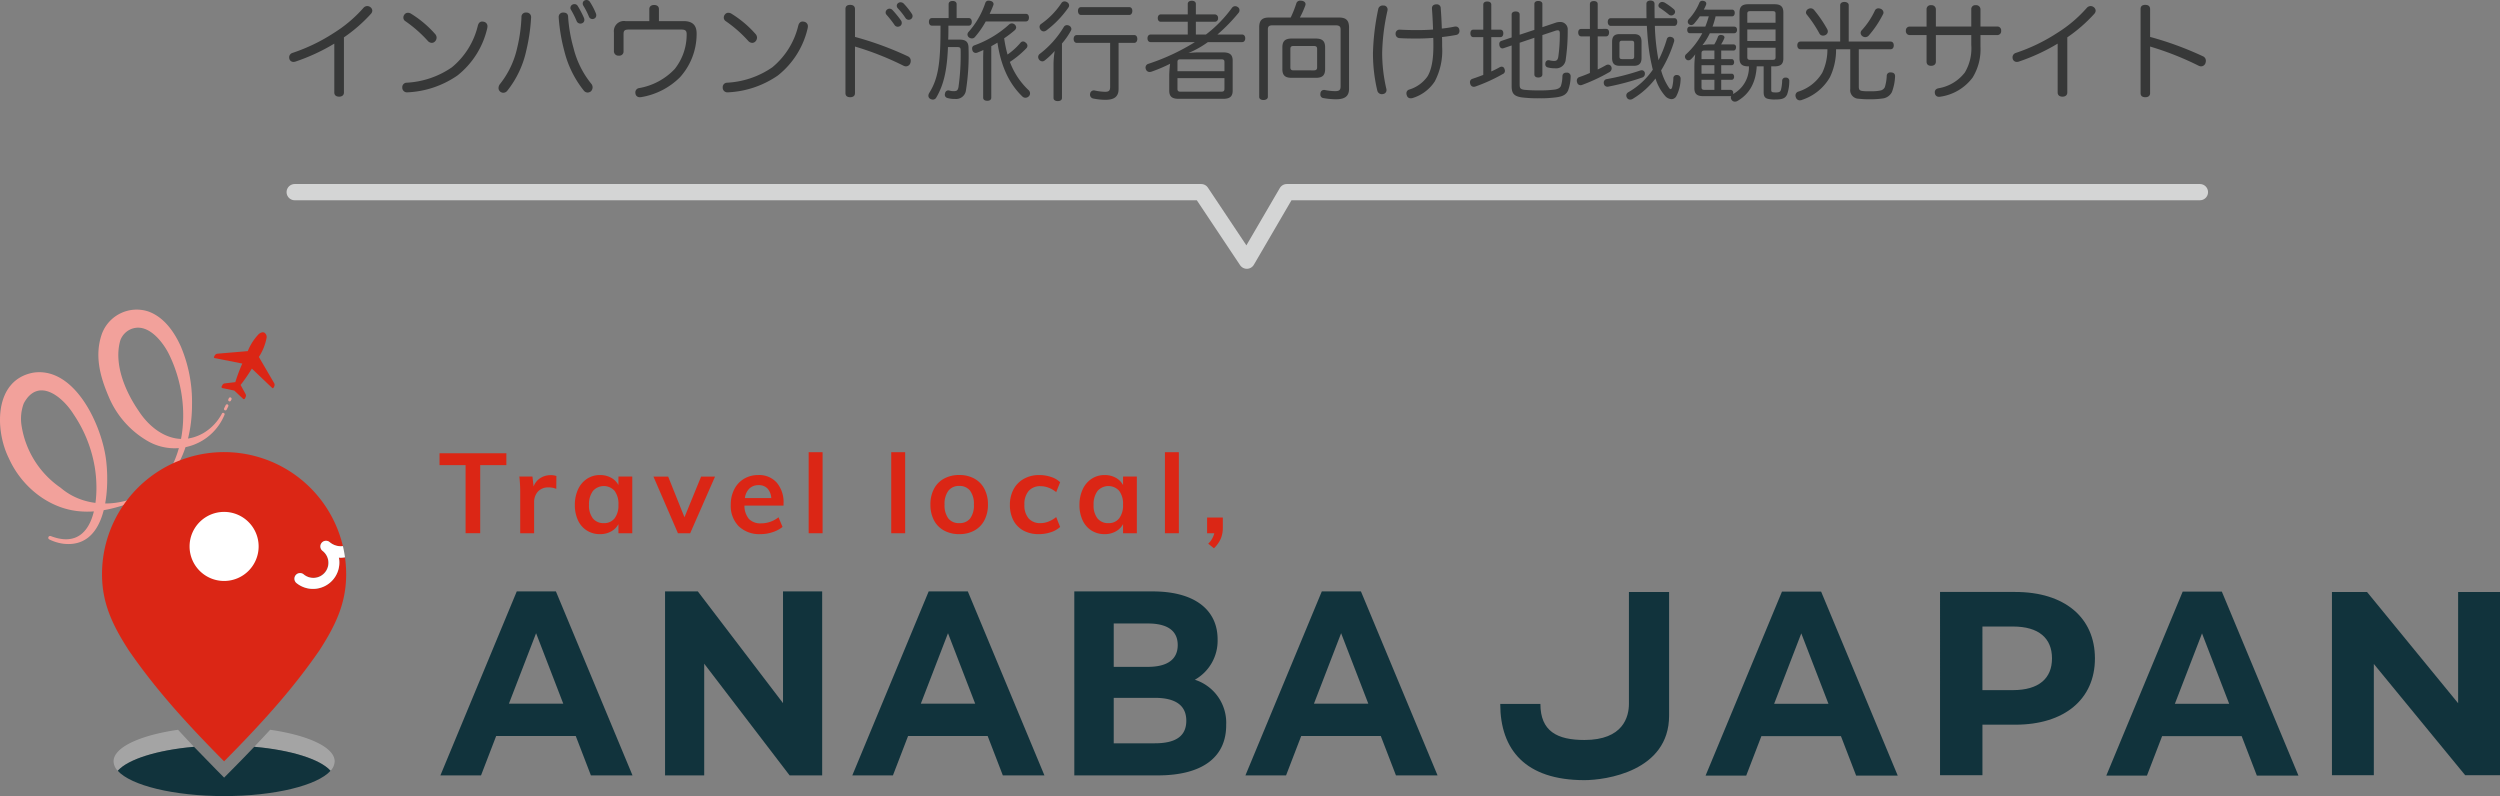 <svg xmlns="http://www.w3.org/2000/svg" xmlns:xlink="http://www.w3.org/1999/xlink" width="461.889" height="147.083" viewBox="0 0 461.889 147.083">
  <rect x="0" y="0" width="461.889" height="147.083" fill="#808080" stroke="none"/>
  <defs>
    <clipPath id="clip-path">
      <rect id="長方形_9071" data-name="長方形 9071" width="461.889" height="89.922" fill="none"/>
    </clipPath>
  </defs>
  <g id="グループ_4952" data-name="グループ 4952" transform="translate(-1044 -3840.768)">
    <path id="パス_4280" data-name="パス 4280" d="M-167.4-10.14a28.1,28.1,0,0,0,5.02-4.38.9.9,0,0,0,.22-.54.829.829,0,0,0-.36-.66.929.929,0,0,0-.58-.2.95.95,0,0,0-.68.32,24.533,24.533,0,0,1-5.44,4.62,33.189,33.189,0,0,1-7.7,3.72.856.856,0,0,0-.6.8,1.544,1.544,0,0,0,.04.3.772.772,0,0,0,.74.56,1.209,1.209,0,0,0,.44-.08,36.292,36.292,0,0,0,7.12-3.3V.04c0,.54.38.78.9.78.5,0,.88-.26.88-.76Zm12.44-4.34a1.078,1.078,0,0,0-.6-.2.782.782,0,0,0-.64.3.911.911,0,0,0-.22.58.777.777,0,0,0,.32.64,23.753,23.753,0,0,1,4.18,3.66,1.03,1.03,0,0,0,.74.38.82.82,0,0,0,.62-.28,1.025,1.025,0,0,0,.28-.68,1.021,1.021,0,0,0-.24-.64A19.714,19.714,0,0,0-154.96-14.48Zm13.4,1.46a1.544,1.544,0,0,0-.3-.04c-.36,0-.66.22-.8.76a14.245,14.245,0,0,1-4.8,7.7,16.182,16.182,0,0,1-8.36,2.84.821.821,0,0,0-.8.88v.1a.863.863,0,0,0,.94.8h.04a17.616,17.616,0,0,0,9.22-3.12,15.558,15.558,0,0,0,5.5-8.74,2.2,2.2,0,0,0,.04-.36A.831.831,0,0,0-141.56-13.02Zm7.86-1.7h-.04a.783.783,0,0,0-.86.84,28.789,28.789,0,0,1-.8,5.72,16.422,16.422,0,0,1-3.18,6.66,1.221,1.221,0,0,0-.26.72.863.863,0,0,0,.28.64.92.92,0,0,0,.6.24.968.968,0,0,0,.76-.4,18.037,18.037,0,0,0,3.48-7.36,34.59,34.59,0,0,0,.9-6.12v-.06A.828.828,0,0,0-133.7-14.72Zm6.78,0a.787.787,0,0,0-.8.84v.1a32.936,32.936,0,0,0,1.04,6.18,19.006,19.006,0,0,0,3.6,7.3.931.931,0,0,0,.7.36,1.068,1.068,0,0,0,.58-.2,1.033,1.033,0,0,0,.34-.76.994.994,0,0,0-.24-.66,16.868,16.868,0,0,1-3.28-6.6,27.715,27.715,0,0,1-1-5.72c0-.54-.28-.84-.88-.84Zm1.76-1.48a.706.706,0,0,0-.4.62.564.564,0,0,0,.08.3,16.129,16.129,0,0,1,1.1,2.2.75.75,0,0,0,.66.4.784.784,0,0,0,.36-.08.646.646,0,0,0,.38-.62,1,1,0,0,0-.06-.32,17.573,17.573,0,0,0-1.18-2.26.684.684,0,0,0-.6-.32A.762.762,0,0,0-125.16-16.2Zm2.28-.78a.616.616,0,0,0-.4.6.762.762,0,0,0,.08.34,13.308,13.308,0,0,1,1.06,2.06.686.686,0,0,0,.64.46.707.707,0,0,0,.34-.08.657.657,0,0,0,.38-.62,1,1,0,0,0-.06-.32,12.327,12.327,0,0,0-1.12-2.16.746.746,0,0,0-.64-.34A.785.785,0,0,0-122.88-16.98Zm13.68,3.84v-2.2c0-.52-.36-.78-.9-.78-.52,0-.88.28-.88.76v2.22h-4.4a1.865,1.865,0,0,0-2.14,2.06v3.54a.821.821,0,0,0,.92.78.763.763,0,0,0,.86-.8v-3.18c0-.66.22-.84.98-.84h9.7c.74,0,.98.22.98.84v.16a10.216,10.216,0,0,1-2.2,6.28A11.809,11.809,0,0,1-112.9-.76a.8.8,0,0,0-.66.82,2.079,2.079,0,0,0,.04.3.768.768,0,0,0,.8.56,1.14,1.14,0,0,0,.26-.02,13.192,13.192,0,0,0,7.16-3.68,11.935,11.935,0,0,0,3.06-7.82v-.26c0-1.44-.68-2.28-2.4-2.28Zm13.44-1.34a1.078,1.078,0,0,0-.6-.2.782.782,0,0,0-.64.3.911.911,0,0,0-.22.58.777.777,0,0,0,.32.64A23.753,23.753,0,0,1-92.72-9.5a1.03,1.03,0,0,0,.74.38.82.82,0,0,0,.62-.28,1.025,1.025,0,0,0,.28-.68,1.021,1.021,0,0,0-.24-.64A19.714,19.714,0,0,0-95.76-14.48Zm13.4,1.46a1.544,1.544,0,0,0-.3-.04c-.36,0-.66.22-.8.76a14.245,14.245,0,0,1-4.8,7.7,16.182,16.182,0,0,1-8.36,2.84.821.821,0,0,0-.8.88v.1a.863.863,0,0,0,.94.8h.04A17.616,17.616,0,0,0-87.22-3.1a15.558,15.558,0,0,0,5.5-8.74,2.2,2.2,0,0,0,.04-.36A.831.831,0,0,0-82.36-13.02Zm9.38,4.58a55.083,55.083,0,0,1,9,3.56,1.075,1.075,0,0,0,.42.1.86.86,0,0,0,.8-.58,1.209,1.209,0,0,0,.08-.44.874.874,0,0,0-.54-.84,60.053,60.053,0,0,0-9.76-3.58v-5.14c0-.56-.38-.78-.88-.78-.54,0-.88.22-.88.76V.16c0,.54.34.76.88.76.5,0,.88-.22.88-.76Zm5.94-6.84a.7.7,0,0,0-.28.56.635.635,0,0,0,.16.4,19.6,19.6,0,0,1,1.52,1.94.7.7,0,0,0,.56.28.862.862,0,0,0,.48-.16.673.673,0,0,0,.26-.54.778.778,0,0,0-.14-.46,19.683,19.683,0,0,0-1.6-1.96.8.8,0,0,0-.52-.22A.743.743,0,0,0-67.04-15.28Zm2.08-1.22a.611.611,0,0,0-.3.54.7.7,0,0,0,.18.44,13.109,13.109,0,0,1,1.44,1.82.726.726,0,0,0,.58.32.82.82,0,0,0,.44-.14.691.691,0,0,0,.28-.54.755.755,0,0,0-.16-.46A13.155,13.155,0,0,0-64-16.4a.86.86,0,0,0-.56-.22A.721.721,0,0,0-64.96-16.5ZM-49.3,1c0,.38.3.58.76.58s.74-.2.74-.58V-8.5c.38-.22.76-.42,1.14-.66.6,4.02,1.98,7.42,4.6,9.94a.8.8,0,0,0,.58.24A.86.86,0,0,0-40.92.8a.745.745,0,0,0,.28-.6.79.79,0,0,0-.24-.56A13.77,13.77,0,0,1-44.36-5.6,17.655,17.655,0,0,0-41.3-8.14a.7.7,0,0,0,.18-.44.694.694,0,0,0-.3-.56.738.738,0,0,0-.52-.24.619.619,0,0,0-.46.24,12.217,12.217,0,0,1-2.4,2.18,24.927,24.927,0,0,1-.62-3,21.954,21.954,0,0,0,1.96-1.5.766.766,0,0,0,.26-.52.794.794,0,0,0-.28-.54.854.854,0,0,0-.52-.2.789.789,0,0,0-.5.2,19.147,19.147,0,0,1-6.48,3.88.575.575,0,0,0-.36.58,1.109,1.109,0,0,0,.06.34.648.648,0,0,0,.6.46,1.171,1.171,0,0,0,.26-.04c.38-.16.78-.32,1.16-.5-.02.5-.04,1.04-.04,1.58Zm7.9-14.08c.36,0,.56-.3.56-.7,0-.42-.2-.7-.56-.7h-6.7c.24-.52.48-1.04.66-1.56a.533.533,0,0,0,.06-.24c0-.3-.22-.52-.6-.6a1.75,1.75,0,0,0-.32-.04.6.6,0,0,0-.6.42A15.361,15.361,0,0,1-52-11.14a.738.738,0,0,0-.2.48.749.749,0,0,0,.22.48.931.931,0,0,0,.62.24.7.7,0,0,0,.52-.24,16.136,16.136,0,0,0,2.02-2.9Zm-15.78.78c.02,6.72-.36,9.72-2.1,12.46a1.179,1.179,0,0,0-.14.48.665.665,0,0,0,.38.6,1.051,1.051,0,0,0,.46.12.709.709,0,0,0,.62-.38c1.38-2.36,1.98-5,2.16-9.32h1.76c.38,0,.58.1.58.52a43.237,43.237,0,0,1-.4,6.88c-.12.62-.34.74-.84.74a2.749,2.749,0,0,1-.88-.12.39.39,0,0,0-.14-.02.607.607,0,0,0-.62.54.469.469,0,0,0-.04.22.606.606,0,0,0,.46.64,4.51,4.51,0,0,0,1.44.18,1.827,1.827,0,0,0,2-1.58A41.836,41.836,0,0,0-52-8.14c0-1.14-.48-1.58-1.64-1.58h-2.12c.04-.7.04-1.38.04-2.08v-.5h3.76c.36,0,.56-.3.56-.7,0-.42-.2-.7-.56-.7H-54.2v-2.56c0-.4-.3-.6-.74-.6-.46,0-.74.2-.74.6v2.56h-3.08c-.36,0-.56.28-.56.7,0,.4.2.7.56.7Zm31.34,3.18V-.98c0,.7-.24.9-.94.9A9.885,9.885,0,0,1-28.7-.32a.554.554,0,0,0-.18-.02.7.7,0,0,0-.66.62.44.44,0,0,0-.02.16.733.733,0,0,0,.58.72,11.557,11.557,0,0,0,2.28.24c1.58,0,2.42-.56,2.42-1.98V-9.12h2.9c.36,0,.56-.34.56-.72,0-.42-.2-.72-.56-.72H-32c-.38,0-.58.3-.58.72,0,.4.2.72.58.72ZM-36.3,1.06c0,.38.34.58.78.58.46,0,.78-.2.78-.58V-9a13.49,13.49,0,0,0,1.62-2.32A.707.707,0,0,0-33-11.7a.725.725,0,0,0-.38-.58.973.973,0,0,0-.44-.12.7.7,0,0,0-.58.34A17.7,17.7,0,0,1-38.82-7.1a.754.754,0,0,0-.32.58.915.915,0,0,0,.16.48.821.821,0,0,0,.62.34.736.736,0,0,0,.42-.16,13.832,13.832,0,0,0,1.86-1.76A15.43,15.43,0,0,0-36.3-5Zm1.48-17.56a14.3,14.3,0,0,1-3.74,3.86.643.643,0,0,0-.32.56.863.863,0,0,0,.18.52.726.726,0,0,0,.58.32.852.852,0,0,0,.5-.18,18.486,18.486,0,0,0,4.08-4.24.658.658,0,0,0,.12-.38.7.7,0,0,0-.38-.6.839.839,0,0,0-.48-.14A.664.664,0,0,0-34.82-16.5Zm12.52,2.22c.36,0,.56-.34.56-.74,0-.42-.2-.7-.56-.7h-8.92c-.36,0-.56.28-.56.7s.2.74.56.74ZM-10-10.66v-2.36h3.46a.6.6,0,0,0,.64-.66.628.628,0,0,0-.58-.7H-10v-1.94c0-.36-.3-.58-.74-.58-.48,0-.76.22-.76.58v1.94h-4.98c-.34,0-.56.28-.56.68,0,.42.22.68.56.68h4.98v2.36h-6.86c-.36,0-.58.3-.58.7,0,.42.22.7.58.7h8.18a39.492,39.492,0,0,1-8.56,4,.717.717,0,0,0-.56.7.8.8,0,0,0,.06.3.719.719,0,0,0,.7.52,1.109,1.109,0,0,0,.34-.06,28.12,28.12,0,0,0,3.44-1.46,19.386,19.386,0,0,0-.16,2.04V-.3c0,1.08.5,1.52,1.76,1.52h8.2C-3.72,1.22-3.2.78-3.2-.3V-5.84c0-1.08-.52-1.52-1.76-1.52H-9.22a15.643,15.643,0,0,0-2.16.12,17.674,17.674,0,0,0,3.6-2.02h6.32c.36,0,.58-.28.58-.7s-.22-.7-.58-.7H-6.02a32.132,32.132,0,0,0,3.9-4,.717.717,0,0,0,.18-.48.673.673,0,0,0-.36-.62.762.762,0,0,0-.44-.14.76.76,0,0,0-.6.32,23.775,23.775,0,0,1-4.8,4.92Zm-3.4,6.78v-1.7c0-.4.18-.5.56-.5H-5.3c.4,0,.58.1.58.5v1.7Zm0,1.28h8.68V-.62c0,.4-.18.52-.58.52h-7.54c-.38,0-.56-.12-.56-.52ZM9.22-13.8a17.415,17.415,0,0,0,.98-2.18.8.8,0,0,0,.06-.3c0-.28-.2-.5-.58-.6a2.2,2.2,0,0,0-.36-.04.736.736,0,0,0-.74.44A19.6,19.6,0,0,1,7.52-13.8H3.5c-1.26,0-1.8.52-1.8,1.82V.86c0,.36.32.58.78.58s.82-.22.82-.58V-11.58c0-.58.2-.78.9-.78H15.82c.7,0,.92.22.92.8V-1.1c0,.7-.24.9-1.04.9a10.346,10.346,0,0,1-1.82-.2.68.68,0,0,0-.2-.02.643.643,0,0,0-.66.56A1.23,1.23,0,0,0,13,.4a.637.637,0,0,0,.56.68,13.236,13.236,0,0,0,2.34.22c1.62,0,2.4-.56,2.4-1.94V-11.96c0-1.32-.56-1.84-1.84-1.84ZM7.72-9.92c-1.2,0-1.74.44-1.74,1.64v4c0,1.2.54,1.62,1.74,1.62h4.42c1.2,0,1.74-.42,1.74-1.62v-4c0-1.2-.54-1.64-1.74-1.64Zm.32,5.88c-.36,0-.58-.12-.58-.54V-8.02c0-.42.22-.52.58-.52H11.8c.36,0,.6.1.6.52v3.44c0,.42-.24.54-.6.54ZM35.48-10.2c.98-.1,1.82-.24,2.6-.38a.718.718,0,0,0,.62-.74.554.554,0,0,0-.02-.18.671.671,0,0,0-.7-.64.75.75,0,0,0-.2.02,23.16,23.16,0,0,1-2.34.36c-.04-1.4-.12-2.74-.2-3.74a.713.713,0,0,0-.78-.74H34.4c-.5.04-.78.26-.78.74v.1c.08,1.02.16,2.42.2,3.82-1.02.08-2.08.1-3.16.1-.96,0-2.3-.04-3-.08h-.04a.709.709,0,0,0-.72.74v.04a.754.754,0,0,0,.7.78c.74.06,2.06.08,3.16.08,1.06,0,2.08-.04,3.1-.12.02.54.02,1.06.02,1.58,0,2.72-.44,4.5-1.1,5.56A6.387,6.387,0,0,1,29.44-.5a.7.7,0,0,0-.54.7,1.088,1.088,0,0,0,.08.4.7.7,0,0,0,.72.52,1.359,1.359,0,0,0,.38-.06A7.5,7.5,0,0,0,34.14-2,12.194,12.194,0,0,0,35.5-8.38C35.5-9,35.5-9.58,35.48-10.2ZM24.74-16.02h-.16a.823.823,0,0,0-.9.72,44.374,44.374,0,0,0-.96,8.02,29.706,29.706,0,0,0,.8,6.98.854.854,0,0,0,.84.66,1.18,1.18,0,0,0,.28-.04.71.71,0,0,0,.58-.72,1.132,1.132,0,0,0-.06-.36,29.4,29.4,0,0,1-.74-6.54,39.051,39.051,0,0,1,.96-7.7,1.377,1.377,0,0,0,.04-.26A.729.729,0,0,0,24.74-16.02Zm27.8,5.96V-3.3c0,.38.28.58.72.58.46,0,.76-.2.76-.58v-7.26l2.46-.82a1.615,1.615,0,0,1,.38-.06c.28,0,.38.18.38.6a29.6,29.6,0,0,1-.28,4.3c-.1.56-.3.76-.78.76a3.879,3.879,0,0,1-.86-.12.554.554,0,0,0-.18-.02.57.57,0,0,0-.56.5.9.9,0,0,0-.02.22.579.579,0,0,0,.46.62,5.234,5.234,0,0,0,1.34.16A1.783,1.783,0,0,0,58.34-6.1a36.6,36.6,0,0,0,.36-5.38,1.367,1.367,0,0,0-1.42-1.5,2.522,2.522,0,0,0-.82.14l-2.44.82V-16.3c0-.36-.3-.56-.76-.56-.44,0-.72.2-.72.56v4.78l-2.72.9v-3.74c0-.36-.28-.56-.74-.56-.44,0-.74.2-.74.56v4.24l-1.9.64a.561.561,0,0,0-.38.6.82.82,0,0,0,.02.22c.06.32.26.56.54.56a.554.554,0,0,0,.18-.02l1.54-.52v7.48c0,1.28.32,1.9,1.92,2.12a24.751,24.751,0,0,0,3.18.16A22.444,22.444,0,0,0,56.6.94c1.36-.18,1.86-.6,2.18-1.28a7.751,7.751,0,0,0,.46-2.52V-2.9a.657.657,0,0,0-.7-.72h-.06c-.44,0-.74.2-.76.66a5.956,5.956,0,0,1-.28,1.8c-.16.34-.46.54-1.08.66a19.7,19.7,0,0,1-2.88.16,26.5,26.5,0,0,1-2.72-.1c-.82-.1-.94-.3-.94-1.02V-9.14Zm-7.96-1.5V-16.2c0-.36-.3-.56-.74-.56-.46,0-.74.2-.74.56v4.64H41.26c-.36,0-.54.28-.54.68s.18.7.54.7H43.1V-3.2c-.68.26-1.38.52-2,.72a.635.635,0,0,0-.46.62,1.016,1.016,0,0,0,.06.34.669.669,0,0,0,.64.52,1,1,0,0,0,.32-.06,31.113,31.113,0,0,0,5.04-2.3.627.627,0,0,0,.4-.58,1.068,1.068,0,0,0-.1-.4.521.521,0,0,0-.5-.38.829.829,0,0,0-.4.12c-.46.26-.98.52-1.52.76v-6.34h1.68c.36,0,.54-.3.54-.7s-.18-.68-.54-.68Zm19.66-.14v-4.58c0-.38-.26-.56-.72-.56-.44,0-.72.18-.72.56v4.58H61.2c-.36,0-.56.26-.56.66s.2.72.56.72h1.6v6.76c-.72.32-1.42.58-1.96.76a.674.674,0,0,0-.46.68.906.906,0,0,0,.06.32.651.651,0,0,0,.66.5.785.785,0,0,0,.28-.06,32.628,32.628,0,0,0,4.96-2.32.818.818,0,0,0,.48-.7.784.784,0,0,0-.08-.36.631.631,0,0,0-.58-.36.84.84,0,0,0-.42.12c-.42.24-.94.52-1.5.78v-6.12H65.8c.36,0,.54-.32.54-.72s-.18-.66-.54-.66Zm14.16-.56c.36,0,.54-.32.54-.72,0-.42-.18-.7-.54-.7H74.76c-.02-.82-.02-1.7-.02-2.64,0-.42-.3-.62-.76-.62-.44,0-.74.22-.74.6,0,.94,0,1.82.02,2.66h-6.6c-.36,0-.56.28-.56.7,0,.4.2.72.56.72h6.66c.1,1.7.22,3.38.48,5.04.16,1.04.38,2.04.62,3.06A13.744,13.744,0,0,1,69.86.02a.7.7,0,0,0-.34.58.915.915,0,0,0,.16.48.673.673,0,0,0,.56.28.921.921,0,0,0,.54-.18,14.972,14.972,0,0,0,4.14-3.72A8.9,8.9,0,0,0,76.66.64a1.711,1.711,0,0,0,1.2.64,1.034,1.034,0,0,0,.9-.54,7.223,7.223,0,0,0,.8-3.24v-.04a.649.649,0,0,0-.66-.64h-.06a.572.572,0,0,0-.62.54,7.644,7.644,0,0,1-.24,1.78c-.08.18-.16.28-.26.28s-.18-.06-.28-.2a10.669,10.669,0,0,1-1.48-3.26,23.447,23.447,0,0,0,2.36-5.22.887.887,0,0,0,.06-.3.616.616,0,0,0-.48-.62.8.8,0,0,0-.3-.06.584.584,0,0,0-.6.48,22.594,22.594,0,0,1-1.52,3.84,39.653,39.653,0,0,1-.68-6.34Zm-1.76-4.28a1.1,1.1,0,0,0-.48-.14.65.65,0,0,0-.48.2.665.665,0,0,0-.22.46.526.526,0,0,0,.26.44,19.442,19.442,0,0,1,1.6,1.18.712.712,0,0,0,.52.22.664.664,0,0,0,.5-.24.567.567,0,0,0,.2-.44.716.716,0,0,0-.28-.52A11.876,11.876,0,0,0,76.64-16.54ZM72.34-9.3c0-1.04-.44-1.44-1.42-1.44h-2.6c-.98,0-1.42.4-1.42,1.44v2.96c0,1.06.44,1.46,1.42,1.46h2.6c.96,0,1.42-.44,1.42-1.46Zm-1.86-.22c.34,0,.5.12.5.48V-6.6c0,.38-.16.48-.5.48H68.76c-.34,0-.5-.1-.5-.48V-9.04c0-.36.16-.48.5-.48Zm1.64,5.5a42.5,42.5,0,0,1-6.24,1.6.634.634,0,0,0-.52.66.554.554,0,0,0,.02.18.65.65,0,0,0,.66.56.554.554,0,0,0,.18-.02,45.925,45.925,0,0,0,6.26-1.68.7.7,0,0,0,.48-.68.821.821,0,0,0-.02-.22.578.578,0,0,0-.58-.44A1,1,0,0,0,72.12-4.02ZM87.06-.44V-2.3h1.96c.26,0,.42-.26.42-.56s-.16-.56-.42-.56H87.06V-5h1.96c.26,0,.42-.24.42-.54s-.16-.58-.42-.58H87.06V-7.7h2.28c.28,0,.46-.26.46-.6a.476.476,0,0,0-.46-.54h-2.3a6.982,6.982,0,0,0,.6-1.16.34.34,0,0,0,.02-.14c0-.18-.14-.36-.46-.42a.9.9,0,0,0-.22-.02.519.519,0,0,0-.54.38,7.63,7.63,0,0,1-.66,1.36H85.2a8.357,8.357,0,0,0-1.6.14,11.854,11.854,0,0,0,1.36-2.2h4.5c.34,0,.52-.28.52-.62,0-.36-.18-.6-.52-.6h-4a15.891,15.891,0,0,0,.56-1.9h3.04c.32,0,.5-.28.5-.64s-.18-.6-.5-.6H83.84a7.993,7.993,0,0,0,.4-.84.69.69,0,0,0,.06-.26c0-.24-.14-.42-.46-.5a1.17,1.17,0,0,0-.26-.04.574.574,0,0,0-.56.38,10.134,10.134,0,0,1-1.92,3,.716.716,0,0,0-.22.5.6.6,0,0,0,.22.46.736.736,0,0,0,.42.16.787.787,0,0,0,.56-.3,15.163,15.163,0,0,0,1.02-1.32h1.66a16.317,16.317,0,0,1-.64,1.9H81.3c-.34,0-.52.24-.52.6s.18.62.52.62h2.26a14.368,14.368,0,0,1-2.92,3.82.686.686,0,0,0-.28.52.673.673,0,0,0,.2.46.567.567,0,0,0,.44.2.718.718,0,0,0,.48-.2,6.154,6.154,0,0,0,.78-.9,17.572,17.572,0,0,0-.16,2.22V-.74c0,1.06.52,1.46,1.6,1.46h5.06A.34.34,0,0,0,88.9.7a.639.639,0,0,0-.06.28.721.721,0,0,0,.12.4.721.721,0,0,0,.64.36.991.991,0,0,0,.52-.16c2.3-1.36,3.34-3.54,3.5-6.36H94.9V-.04c0,.68.16,1.04.64,1.22a4.975,4.975,0,0,0,1.56.16c1.34,0,1.82-.26,2.14-.94a7.681,7.681,0,0,0,.4-2.5.577.577,0,0,0-.6-.6h-.06a.583.583,0,0,0-.66.54,7.443,7.443,0,0,1-.22,1.7c-.1.36-.32.5-.9.5-.84,0-.9-.08-.9-.54V-4.78h.58c1.12,0,1.66-.38,1.66-1.46v-8.48c0-1.14-.54-1.54-1.66-1.54h-4.8c-1.12,0-1.64.4-1.64,1.54v8.48c0,1.08.52,1.46,1.64,1.46h.1A5.6,5.6,0,0,1,89.24.34a.85.85,0,0,0,.04-.22.515.515,0,0,0-.52-.56ZM83.42-6.12v-1.1c0-.36.18-.48.52-.48H85.8v1.58Zm0,1.12H85.8v1.58H83.42Zm0,2.7H85.8V-.44H83.94c-.34,0-.52-.12-.52-.46Zm8.46-10.54v-1.68c0-.38.2-.46.54-.46h4.14c.36,0,.54.08.54.46v1.68Zm0,3.38V-11.6H97.1v2.14Zm0,1.24H97.1v1.78c0,.36-.18.46-.54.46H92.42c-.34,0-.54-.1-.54-.46Zm18.74-1.14v-6.72c0-.36-.32-.6-.8-.6s-.78.24-.78.6v6.72h-7.32c-.38,0-.6.28-.6.7,0,.44.22.72.6.72h4.96a10.068,10.068,0,0,1-.94,4.32A7.881,7.881,0,0,1,101.26-.1a.743.743,0,0,0-.48.7,1.075,1.075,0,0,0,.1.42.751.751,0,0,0,.7.48,1.09,1.09,0,0,0,.44-.1,9.281,9.281,0,0,0,5.14-4.2,11.675,11.675,0,0,0,1.12-5.14h2.62V-.62a1.589,1.589,0,0,0,1.54,1.82,16.224,16.224,0,0,0,2.08.1,15.354,15.354,0,0,0,2.46-.16A2.2,2.2,0,0,0,118.6-.04a9.131,9.131,0,0,0,.58-2.86v-.08c0-.44-.28-.66-.74-.68h-.1a.631.631,0,0,0-.7.66,8.541,8.541,0,0,1-.34,2.04,1.133,1.133,0,0,1-.82.64A7.286,7.286,0,0,1,115-.18h-.8a6.951,6.951,0,0,1-.98-.04c-.56-.06-.74-.24-.74-.78V-7.94h5.86c.38,0,.6-.28.6-.72,0-.42-.22-.7-.6-.7Zm5.88-6.06a1.017,1.017,0,0,0-.4-.08.7.7,0,0,0-.66.44A14.332,14.332,0,0,1,113-11.42a.7.7,0,0,0-.18.46.76.76,0,0,0,.32.6.863.863,0,0,0,.52.18.851.851,0,0,0,.68-.32,18.89,18.89,0,0,0,2.62-3.92.564.564,0,0,0,.08-.3A.776.776,0,0,0,116.5-15.42Zm-13.4.06a.759.759,0,0,0-.38.62.6.6,0,0,0,.14.38,22.711,22.711,0,0,1,2.36,3.54.73.73,0,0,0,.66.36.929.929,0,0,0,.46-.12.742.742,0,0,0,.42-.64.973.973,0,0,0-.12-.44,22.96,22.96,0,0,0-2.44-3.56.81.81,0,0,0-.6-.28A.9.9,0,0,0,103.1-15.36ZM125-12.12h-3.06a.685.685,0,0,0-.76.76.709.709,0,0,0,.74.8H125v4.92c0,.5.32.76.84.76.5,0,.88-.26.88-.76v-4.92h6.54v1.8a8.73,8.73,0,0,1-1.18,5.1,7.734,7.734,0,0,1-4.84,2.92c-.46.08-.72.34-.72.74a.82.82,0,0,0,.02.22.717.717,0,0,0,.78.62,1.23,1.23,0,0,0,.26-.02A9.066,9.066,0,0,0,133.5-2.7a9.961,9.961,0,0,0,1.46-5.72v-2.14h3.08a.709.709,0,0,0,.74-.8.7.7,0,0,0-.76-.78h-3.06v-3.18a.782.782,0,0,0-.88-.76.722.722,0,0,0-.82.76v3.18h-6.54v-3.18a.782.782,0,0,0-.88-.76.738.738,0,0,0-.84.76Zm26,1.98a28.1,28.1,0,0,0,5.02-4.38.9.9,0,0,0,.22-.54.829.829,0,0,0-.36-.66.929.929,0,0,0-.58-.2.95.95,0,0,0-.68.32,24.533,24.533,0,0,1-5.44,4.62,33.189,33.189,0,0,1-7.7,3.72.856.856,0,0,0-.6.8,1.544,1.544,0,0,0,.04.3.772.772,0,0,0,.74.56,1.209,1.209,0,0,0,.44-.08,36.292,36.292,0,0,0,7.12-3.3V.04c0,.54.38.78.9.78.5,0,.88-.26.88-.76Zm15.3,1.7a55.083,55.083,0,0,1,9,3.56,1.075,1.075,0,0,0,.42.1.86.86,0,0,0,.8-.58,1.21,1.21,0,0,0,.08-.44.874.874,0,0,0-.54-.84,60.054,60.054,0,0,0-9.76-3.58v-5.14c0-.56-.38-.78-.88-.78-.54,0-.88.22-.88.76V.16c0,.54.34.76.88.76.5,0,.88-.22.88-.76Z" transform="translate(1274.944 3857.808)" fill="#373838"/>
    <path id="パス_267" data-name="パス 267" d="M2968.848,2642h167.476l8.441,12.662,7.386-12.662h168.7" transform="translate(-1870.403 1234.267)" fill="none" stroke="#d4d5d5" stroke-linecap="round" stroke-linejoin="round" stroke-width="3"/>
    <g id="グループ_4889" data-name="グループ 4889" transform="translate(1044 3897.928)">
      <path id="パス_4040" data-name="パス 4040" d="M66.72,53.422h-14.7l-2.8,7.284H41.713L55.822,26.714h7.235L77.208,60.705H69.523Zm-2.308-5.973L59.393,34.434,54.374,47.449Z" transform="translate(39.652 25.394)" fill="#11333c"/>
      <path id="パス_4041" data-name="パス 4041" d="M92.021,26.715V60.706H86.007L70.225,40.068V60.706H62.992V26.715h6.057L84.786,47.352V26.715Z" transform="translate(59.88 25.394)" fill="#11333c"/>
      <path id="パス_4042" data-name="パス 4042" d="M105.735,53.422h-14.7l-2.8,7.284H80.728L94.839,26.714h7.233l14.154,33.991H108.54Zm-2.306-5.973L98.408,34.434,93.391,47.449Z" transform="translate(76.739 25.394)" fill="#11333c"/>
      <g id="グループ_4864" data-name="グループ 4864" transform="translate(0 0)">
        <g id="グループ_4863" data-name="グループ 4863" clip-path="url(#clip-path)">
          <path id="パス_4043" data-name="パス 4043" d="M129.815,51.43c0,5.875-4.34,9.275-12.661,9.275h-15.4V26.714h14.493c7.912,0,11.982,3.544,11.982,8.838a8.265,8.265,0,0,1-4.205,7.479,8.337,8.337,0,0,1,5.787,8.4M109.038,32.638v8.013h6.308c3.573,0,5.516-1.36,5.516-4.03s-1.943-3.983-5.516-3.983ZM122.446,50.6c0-2.865-2.034-4.225-5.832-4.225h-7.576v8.4h7.576c3.8,0,5.832-1.262,5.832-4.176" transform="translate(96.73 25.394)" fill="#11333c"/>
          <path id="パス_4044" data-name="パス 4044" d="M142.971,53.422h-14.7l-2.8,7.284h-7.508l14.111-33.991h7.233l14.154,33.991h-7.685Zm-2.306-5.973-5.021-13.014-5.017,13.014Z" transform="translate(112.136 25.394)" fill="#11333c"/>
          <path id="パス_4045" data-name="パス 4045" d="M224.513,53.439h-14.7l-2.8,7.284h-7.508l14.111-33.991h7.233L235,60.722h-7.685Zm-2.306-5.973-5.021-13.014-5.017,13.014Z" transform="translate(189.649 25.41)" fill="#11333c"/>
          <path id="パス_4046" data-name="パス 4046" d="M186.557,53.439h-14.7l-2.8,7.284H161.55l14.111-33.991h7.233l14.153,33.991h-7.685Zm-2.306-5.973L179.23,34.451l-5.017,13.014Z" transform="translate(153.568 25.41)" fill="#11333c"/>
          <path id="パス_4047" data-name="パス 4047" d="M212.374,39.051c0,7.545-5.659,12.236-14.7,12.236h-6.084V60.62h-7.834V26.766h13.917c9.043,0,14.7,4.691,14.7,12.285m-7.931,0c0-3.724-2.419-5.9-7.206-5.9h-5.649V44.9h5.649c4.787,0,7.206-2.177,7.206-5.852" transform="translate(174.676 25.443)" fill="#11333c"/>
          <path id="パス_4048" data-name="パス 4048" d="M251.924,26.767V60.621h-6.431L228.615,40.066V60.621h-7.738V26.767h6.48L244.188,47.32V26.767Z" transform="translate(209.964 25.444)" fill="#11333c"/>
          <path id="パス_4049" data-name="パス 4049" d="M157.652,61.532c-10.9,0-15.552-5.62-15.552-14.077h7.42c0,5.031,3.072,6.657,8.132,6.657,7.161,0,8.224-4.28,8.224-6.694V26.767h7.42V49.612c0,10.311-11.774,11.92-15.644,11.92" transform="translate(135.079 25.444)" fill="#11333c"/>
          <path id="パス_4050" data-name="パス 4050" d="M46.445,15.828H41.631v-2.2H53.98v2.2H49.144V28.4h-2.7Z" transform="translate(39.574 12.954)" fill="#db2615"/>
          <path id="パス_4051" data-name="パス 4051" d="M56.036,15.867l-.019,2.368a3.6,3.6,0,0,0-1.371-.271,2.584,2.584,0,0,0-2.023.769,2.92,2.92,0,0,0-.7,2.034v5.665H49.353V18.92a24.062,24.062,0,0,0-.164-2.969h2.427l.207,1.847a3.139,3.139,0,0,1,1.244-1.559A3.557,3.557,0,0,1,55,15.7a2.9,2.9,0,0,1,1.038.164" transform="translate(46.759 14.927)" fill="#db2615"/>
          <path id="パス_4052" data-name="パス 4052" d="M65.055,15.962V26.443H62.5V24.761a3.349,3.349,0,0,1-1.371,1.36,4.185,4.185,0,0,1-2.034.49,4.462,4.462,0,0,1-2.425-.665,4.38,4.38,0,0,1-1.642-1.89,6.553,6.553,0,0,1-.581-2.844,6.683,6.683,0,0,1,.591-2.871,4.646,4.646,0,0,1,1.652-1.955,4.309,4.309,0,0,1,2.405-.694,4.142,4.142,0,0,1,2.034.49A3.337,3.337,0,0,1,62.5,17.54V15.962ZM61.8,23.683A3.962,3.962,0,0,0,62.5,21.17a4.03,4.03,0,0,0-.706-2.551,2.673,2.673,0,0,0-4.016.031,4.1,4.1,0,0,0-.716,2.561,3.833,3.833,0,0,0,.716,2.491,2.475,2.475,0,0,0,2.025.874,2.4,2.4,0,0,0,1.992-.893" transform="translate(51.76 14.915)" fill="#db2615"/>
          <path id="パス_4053" data-name="パス 4053" d="M73.268,15.841,68.68,26.3H66.417L61.894,15.841h2.719l3.01,7.512,3.072-7.512Z" transform="translate(58.836 15.058)" fill="#db2615"/>
          <path id="パス_4054" data-name="パス 4054" d="M78.969,21.338H71.746a3.79,3.79,0,0,0,.841,2.479,2.963,2.963,0,0,0,2.253.8,5.18,5.18,0,0,0,3.2-1.122l.745,1.785a5.79,5.79,0,0,1-1.837.966,6.947,6.947,0,0,1-2.208.363,5.523,5.523,0,0,1-4.047-1.451,5.339,5.339,0,0,1-1.475-3.987,6.091,6.091,0,0,1,.646-2.844,4.738,4.738,0,0,1,1.8-1.941,5.059,5.059,0,0,1,2.635-.694,4.347,4.347,0,0,1,3.414,1.4,5.553,5.553,0,0,1,1.256,3.849Zm-6.3-3.166a2.99,2.99,0,0,0-.841,1.773h4.876a2.906,2.906,0,0,0-.716-1.783,2.176,2.176,0,0,0-1.629-.6,2.374,2.374,0,0,0-1.691.612" transform="translate(65.794 14.915)" fill="#db2615"/>
          <rect id="長方形_9068" data-name="長方形 9068" width="2.573" height="14.971" transform="translate(149.404 26.388)" fill="#db2615"/>
          <rect id="長方形_9069" data-name="長方形 9069" width="2.573" height="14.971" transform="translate(164.659 26.388)" fill="#db2615"/>
          <path id="パス_4055" data-name="パス 4055" d="M90.649,25.944a4.5,4.5,0,0,1-1.867-1.9,6.1,6.1,0,0,1-.655-2.895,6.092,6.092,0,0,1,.655-2.9,4.5,4.5,0,0,1,1.867-1.9,5.746,5.746,0,0,1,2.811-.665,5.65,5.65,0,0,1,2.784.665,4.549,4.549,0,0,1,1.857,1.9,6.092,6.092,0,0,1,.655,2.9,6.1,6.1,0,0,1-.655,2.895,4.549,4.549,0,0,1-1.857,1.9,5.65,5.65,0,0,1-2.784.665,5.746,5.746,0,0,1-2.811-.665m4.816-2.23a4.013,4.013,0,0,0,.694-2.563,4.035,4.035,0,0,0-.706-2.565,2.411,2.411,0,0,0-1.994-.88,2.435,2.435,0,0,0-2.011.88,4.034,4.034,0,0,0-.706,2.565,4.013,4.013,0,0,0,.7,2.563,2.426,2.426,0,0,0,2,.86,2.453,2.453,0,0,0,2.025-.86" transform="translate(83.773 14.916)" fill="#db2615"/>
          <path id="パス_4056" data-name="パス 4056" d="M98.148,25.944A4.5,4.5,0,0,1,96.3,24.066a6,6,0,0,1-.646-2.854,5.979,5.979,0,0,1,.675-2.885,4.805,4.805,0,0,1,1.912-1.941,5.72,5.72,0,0,1,2.854-.694,6.748,6.748,0,0,1,2.169.353,4.278,4.278,0,0,1,1.67.973l-.726,1.828a5.046,5.046,0,0,0-1.414-.819,4.192,4.192,0,0,0-1.471-.279,2.791,2.791,0,0,0-2.2.88,3.69,3.69,0,0,0-.788,2.542,3.663,3.663,0,0,0,.778,2.532,2.807,2.807,0,0,0,2.21.874,4.006,4.006,0,0,0,1.471-.293,5.229,5.229,0,0,0,1.414-.829l.726,1.826a4.627,4.627,0,0,1-1.722.977,7.018,7.018,0,0,1-2.222.353,5.778,5.778,0,0,1-2.844-.665" transform="translate(90.931 14.916)" fill="#db2615"/>
          <path id="パス_4057" data-name="パス 4057" d="M112.847,15.962V26.443H110.3V24.761a3.349,3.349,0,0,1-1.371,1.36,4.185,4.185,0,0,1-2.034.49,4.462,4.462,0,0,1-2.425-.665,4.38,4.38,0,0,1-1.642-1.89,6.554,6.554,0,0,1-.581-2.844,6.683,6.683,0,0,1,.591-2.871,4.647,4.647,0,0,1,1.652-1.955,4.309,4.309,0,0,1,2.405-.694,4.142,4.142,0,0,1,2.034.49,3.337,3.337,0,0,1,1.371,1.36V15.962Zm-3.257,7.72a3.95,3.95,0,0,0,.706-2.512,4.018,4.018,0,0,0-.706-2.551,2.673,2.673,0,0,0-4.016.031,4.1,4.1,0,0,0-.716,2.561,3.833,3.833,0,0,0,.716,2.491,2.475,2.475,0,0,0,2.025.874,2.4,2.4,0,0,0,1.992-.893" transform="translate(97.191 14.915)" fill="#db2615"/>
          <rect id="長方形_9070" data-name="長方形 9070" width="2.573" height="14.971" transform="translate(215.226 26.388)" fill="#db2615"/>
          <path id="パス_4058" data-name="パス 4058" d="M117.239,19.714v1.91a5.1,5.1,0,0,1-.375,1.992A5.684,5.684,0,0,1,115.6,25.4l-1.059-.85a3.891,3.891,0,0,0,1.122-1.931h-1.328v-2.9Z" transform="translate(108.684 18.739)" fill="#db2615"/>
          <path id="パス_4059" data-name="パス 4059" d="M22.671,39.819c-7.03,1.014-11.914,3.244-11.914,5.834a2.628,2.628,0,0,0,.767,1.742c1.917-2.14,7.282-3.823,14.087-4.43q-1.545-1.621-2.94-3.146" transform="translate(10.226 37.851)" fill="#a4a4a4"/>
          <path id="パス_4060" data-name="パス 4060" d="M27.021,39.818q-1.4,1.527-2.94,3.146c6.81.607,12.176,2.29,14.093,4.432a2.631,2.631,0,0,0,.767-1.742c0-2.592-4.886-4.822-11.92-5.836" transform="translate(22.891 37.85)" fill="#a4a4a4"/>
          <path id="パス_4061" data-name="パス 4061" d="M32.308,45.611l-1.5,1.516-1.5-1.516c-1.445-1.459-2.793-2.844-4.065-4.178-6.806.6-12.17,2.288-14.087,4.43,2.417,2.7,10.3,4.676,19.658,4.676s17.241-1.978,19.658-4.676c-1.917-2.142-7.284-3.825-14.091-4.432-1.272,1.336-2.62,2.721-4.067,4.18" transform="translate(10.599 39.383)" fill="#11333c"/>
          <path id="パス_4062" data-name="パス 4062" d="M9.409,41.894c8.393,3.2,9.117-7.646,8-13.289a24.573,24.573,0,0,0-3.753-9.131c-2.12-3.433-6.624-7-9.258-2.122a8.1,8.1,0,0,0-.415,4.126,17.074,17.074,0,0,0,7.237,11.489C17.775,38.6,29.241,35.606,32.381,27.6c2.481-6.189,1.666-13.775-1.3-19.592-1.258-2.337-3.673-5.2-6.382-4.529a3.557,3.557,0,0,0-2.479,2.28c-1.233,4.321.907,9.38,3.408,13.014,2.462,3.8,6.993,6.852,11.887,4.118A9.059,9.059,0,0,0,41,19.25c.14-.3.636-.07.474.234a9.956,9.956,0,0,1-14,4.949A17.071,17.071,0,0,1,20.03,16c-1.541-3.626-2.614-7.535-1.182-11.542A6.86,6.86,0,0,1,27.407.388c2.951,1.059,4.837,3.862,6.006,6.472a26.278,26.278,0,0,1,2.064,10.681c.014,7.266-2.721,14.743-9.893,17.668-3.355,1.274-6.925,2.393-10.568,2.118-5.848-.361-11-4.516-13.362-9.78C-.978,22.31-1.139,12.988,6.21,11.68c7.816-1.094,12.831,10.231,13.442,16.6.585,5.569-.123,15.9-7.914,15.023a8.427,8.427,0,0,1-2.631-.8.337.337,0,0,1-.152-.451.342.342,0,0,1,.454-.154" transform="translate(0 0)" fill="#f2a19b"/>
          <path id="パス_4063" data-name="パス 4063" d="M21.479,10.11a.257.257,0,0,1-.117-.027.262.262,0,0,1-.119-.353l.285-.581A.264.264,0,1,1,22,9.381l-.285.581a.266.266,0,0,1-.238.148" transform="translate(20.166 8.554)" fill="#f2a19b"/>
          <path id="パス_4064" data-name="パス 4064" d="M21.879,9.083a.29.29,0,0,1-.105-.021.265.265,0,0,1-.137-.349l.1-.222a.265.265,0,0,1,.486.211l-.1.222a.265.265,0,0,1-.242.16" transform="translate(20.547 7.919)" fill="#f2a19b"/>
          <path id="パス_4065" data-name="パス 4065" d="M31.383,11.554,28.569,6.728a9.816,9.816,0,0,0,1.418-3.5.957.957,0,0,0-.4-.989c-.187-.1-.552-.137-1.024.248a9.8,9.8,0,0,0-2.046,3.162l-5.59.474a.652.652,0,0,0-.523.349l-.121.232a.161.161,0,0,0,.111.23L25.5,7.949a33.073,33.073,0,0,0-1.283,3.431l-1.943.23a.572.572,0,0,0-.439.3l-.144.275a.2.2,0,0,0,.138.291l2.194.462,1.64,1.529a.2.2,0,0,0,.316-.055l.142-.273a.574.574,0,0,0,0-.536L25.192,11.9A31.074,31.074,0,0,0,27.272,8.88l3.755,3.577a.161.161,0,0,0,.252-.043l.121-.232a.648.648,0,0,0-.016-.628" transform="translate(19.26 2.062)" fill="#db2615"/>
          <path id="パス_4066" data-name="パス 4066" d="M54.551,32.952a4.928,4.928,0,0,1-.841.082c-.1,0-.193-.02-.289-.025.023.133.047.263.06.4a4.869,4.869,0,0,1-4.326,5.354,4.718,4.718,0,0,1-.523.027,4.821,4.821,0,0,1-3.051-1.083,1.041,1.041,0,1,1,1.309-1.619,2.785,2.785,0,1,0,3.5-4.332A1.042,1.042,0,0,1,51.7,30.133l.123.1a3.148,3.148,0,0,0,2.339.653,22.552,22.552,0,0,0-44.5,5.185c0,5.345,1.919,9.4,4.968,14.116,4.385,6.337,9.437,12.248,17.585,20.464,8.15-8.216,13.2-14.126,17.587-20.464,3.049-4.718,4.968-8.772,4.968-14.116a22.868,22.868,0,0,0-.22-3.121" transform="translate(9.187 12.851)" fill="#db2615"/>
          <path id="パス_4067" data-name="パス 4067" d="M34.51,22.25l-.123-.1a1.041,1.041,0,1,0-1.309,1.619,2.786,2.786,0,1,1-3.5,4.332,1.042,1.042,0,0,0-1.309,1.621,4.837,4.837,0,0,0,3.053,1.083,5.2,5.2,0,0,0,.521-.027,4.869,4.869,0,0,0,4.328-5.354c-.016-.135-.037-.267-.062-.4.1.006.191.025.289.025a4.7,4.7,0,0,0,.841-.082c-.1-.7-.226-1.387-.386-2.064a3.153,3.153,0,0,1-2.339-.653" transform="translate(26.502 20.836)" fill="#fff"/>
          <path id="パス_4068" data-name="パス 4068" d="M30.716,25.562a6.38,6.38,0,1,1-6.38-6.38,6.38,6.38,0,0,1,6.38,6.38" transform="translate(17.068 18.234)" fill="#fff"/>
        </g>
      </g>
    </g>
  </g>
</svg>
